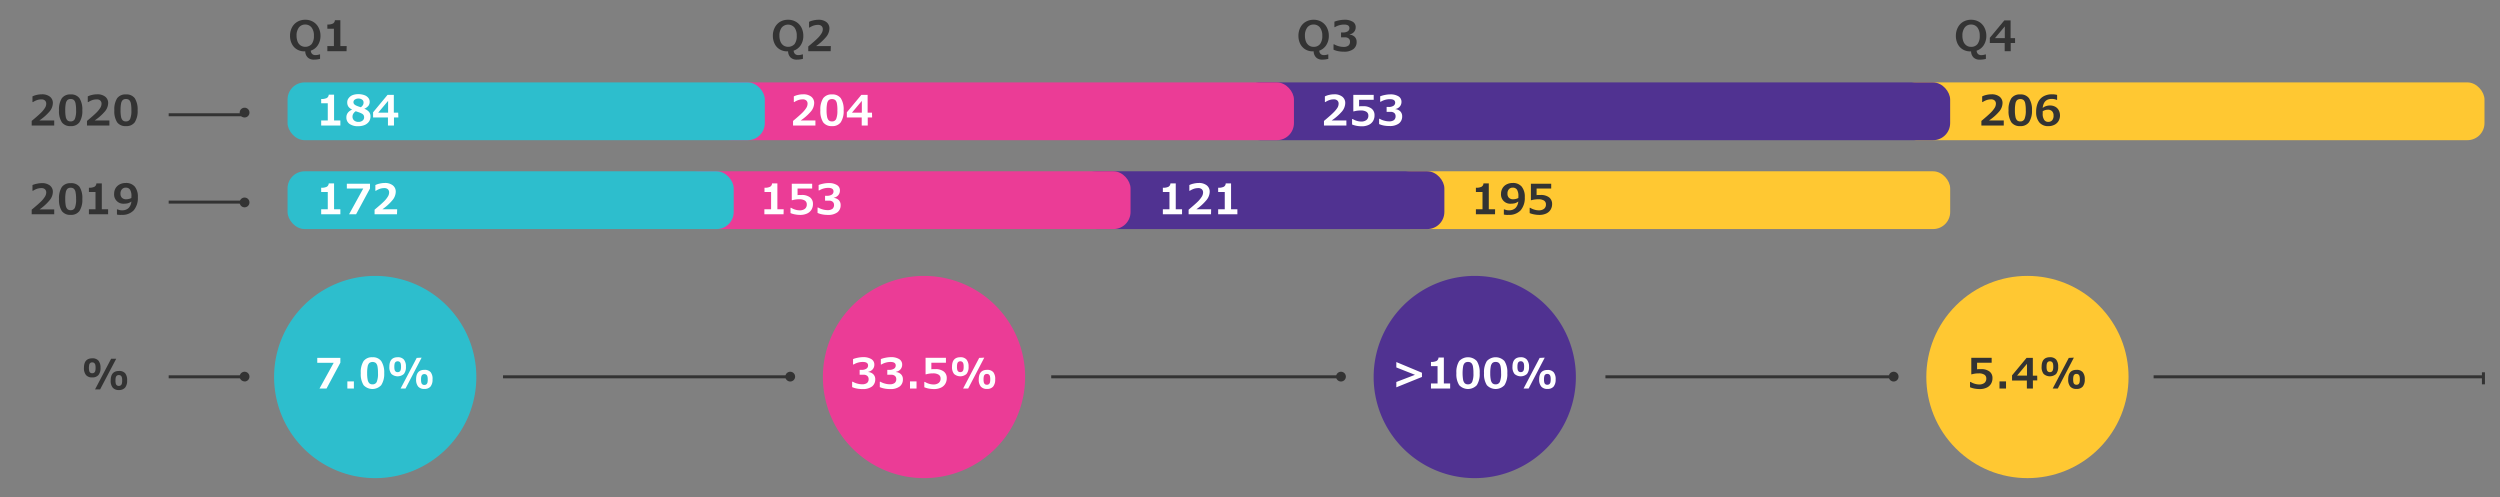 <svg xmlns="http://www.w3.org/2000/svg" width="830" height="165" viewBox="0 0 830 165"><rect x="0" y="0" width="830" height="165" fill="#808080" stroke="none"/><defs><clipPath id="a"><path d="M306.77 91.6a33.57 33.57 0 00-33.57 33.57" fill="#eb3c96"/></clipPath><clipPath id="b"><path d="M489.62 91.6a33.57 33.57 0 00-33.57 33.57" fill="#503291"/></clipPath><clipPath><path d="M273.2 125.17a33.57 33.57 0 1033.57-33.57" fill="#eb3c96" clip-path="url(#a)"/></clipPath><clipPath><path d="M456.05 125.17a33.57 33.57 0 1033.57-33.57" fill="#503291" clip-path="url(#b)"/></clipPath></defs><path fill="none" stroke="#333" d="M715 125.1h110M824.5 123.6v4"/><path d="M124.57 91.6A33.57 33.57 0 1191 125.17a33.57 33.57 0 0133.57-33.57" fill="#2dbecd"/><g fill="#eb3c96"><path d="M306.77 91.6a33.57 33.57 0 00-33.57 33.57M273.2 125.17a33.57 33.57 0 1033.57-33.57"/></g><g fill="#503291"><path d="M489.62 91.6a33.57 33.57 0 00-33.57 33.57M456.05 125.17a33.57 33.57 0 1033.57-33.57"/></g><circle cx="673.11" cy="125.17" r="33.57" transform="rotate(-45 673.107 125.17)" fill="#ffc832"/><path fill="none" stroke="#333" d="M56 38.1h25"/><path d="M81.2 39a1.62 1.62 0 10-1.62-1.61A1.61 1.61 0 0081.2 39" fill="#333"/><path fill="none" stroke="#333" d="M56 125.1h25"/><path d="M81.2 126.66a1.62 1.62 0 10-1.62-1.66 1.61 1.61 0 001.62 1.62" fill="#333"/><path fill="none" stroke="#333" d="M167 125.1h95"/><path d="M262.36 126.66a1.62 1.62 0 10-1.62-1.62 1.61 1.61 0 001.62 1.62" fill="#333"/><path fill="none" stroke="#333" d="M349 125.1h96"/><path d="M445.2 126.66a1.62 1.62 0 10-1.61-1.62 1.61 1.61 0 001.61 1.62" fill="#333"/><path fill="none" stroke="#333" d="M533 125.1h95"/><path d="M628.7 126.66a1.62 1.62 0 10-1.62-1.62 1.61 1.61 0 001.62 1.62" fill="#333"/><path fill="none" stroke="#333" d="M56 67.1h25"/><path d="M81.2 68.83a1.62 1.62 0 10-1.62-1.61 1.61 1.61 0 001.62 1.61" fill="#333"/><g fill="#ffc832"><rect x="630.54" y="27.36" width="194.31" height="19.18" rx="5.67"/><rect x="462.62" y="56.87" width="184.84" height="19.18" rx="5.67"/></g><g fill="#503291"><rect x="412.67" y="27.36" width="234.78" height="19.18" rx="5.67"/><rect x="358.42" y="56.87" width="121.11" height="19.18" rx="5.67"/></g><g fill="#eb3c96"><rect x="237" y="27.36" width="192.59" height="19.18" rx="5.67"/><rect x="226.67" y="56.87" width="148.67" height="19.18" rx="5.67"/></g><g fill="#2dbecd"><rect x="95.47" y="27.36" width="158.45" height="19.18" rx="5.67"/><rect x="95.47" y="56.87" width="148.12" height="19.18" rx="5.67"/></g><g><g fill="#fff"><path d="M113 41.67h-6.37V40h2.19v-5.72h-2.19v-1.41a4.06 4.06 0 001.85-.32 1.36 1.36 0 00.66-1.12h1.77V40H113zM123 38.73a2.88 2.88 0 01-.5 1.64 3.39 3.39 0 01-1.43 1.13 5.47 5.47 0 01-2.13.4 4.78 4.78 0 01-2.94-.79 2.59 2.59 0 01-1-2.21 2.4 2.4 0 01.48-1.45 3.29 3.29 0 011.45-1.06 3.14 3.14 0 01-1.27-1 2.46 2.46 0 01-.38-1.43 2.15 2.15 0 01.47-1.37 3 3 0 011.25-.99 5.25 5.25 0 011.95-.34 5.73 5.73 0 012 .32 2.83 2.83 0 011.31.89 2 2 0 01.47 1.3 2.14 2.14 0 01-.45 1.4 3.59 3.59 0 01-1.34.94 3.77 3.77 0 011.54 1 2.31 2.31 0 01.52 1.62zm-2.12.21a1.37 1.37 0 00-.17-.72 1.51 1.51 0 00-.57-.5 7 7 0 00-1.19-.5l-.84-.29a2.38 2.38 0 00-.79.79 1.83 1.83 0 00-.29 1 1.63 1.63 0 00.55 1.28 2.13 2.13 0 001.42.47 2.09 2.09 0 001.35-.42 1.33 1.33 0 00.54-1.11zM120.7 34a1.12 1.12 0 00-.47-.92 2 2 0 00-1.22-.36 2 2 0 00-1.18.33 1 1 0 00-.48.85 1 1 0 00.25.7 2.34 2.34 0 00.88.54 5.45 5.45 0 00.63.24l.69.23a2.79 2.79 0 00.7-.75 1.74 1.74 0 00.2-.86zM132.25 39h-1.45v2.67h-2V39h-4.94v-1.71l4.81-5.8h2.08v5.91h1.45zm-3.4-1.6v-3.91l-3.28 3.91z"/></g><g fill="#fff"><path d="M270.72 41.67h-7.43v-1.52c1.54-1.29 2.59-2.22 3.14-2.78a9.13 9.13 0 001.26-1.55 2.68 2.68 0 00.42-1.37 1.36 1.36 0 00-.41-1.07 1.62 1.62 0 00-1.17-.39 4.31 4.31 0 00-1.53.25 6.46 6.46 0 00-1.29.64h-.16V32a6.11 6.11 0 011.45-.5 7.52 7.52 0 011.64-.19 4.18 4.18 0 012.67.77 2.61 2.61 0 011 2.17 4.5 4.5 0 01-1 2.65 16.56 16.56 0 01-3.49 3.1h4.9zM280.09 36.59a6.83 6.83 0 01-.95 4 3.36 3.36 0 01-2.91 1.28 3.42 3.42 0 01-2.93-1.25 6.77 6.77 0 01-.94-4 6.88 6.88 0 01.93-4 3.42 3.42 0 012.94-1.27 3.38 3.38 0 012.92 1.27 6.82 6.82 0 01.94 3.97zm-2.07 0a11.44 11.44 0 00-.16-2.2 2.17 2.17 0 00-.54-1.15 1.85 1.85 0 00-2.19 0 2.21 2.21 0 00-.54 1.16 11.45 11.45 0 00-.17 2.2 10.54 10.54 0 00.18 2.19 2.28 2.28 0 00.54 1.16 1.51 1.51 0 001.09.36 1.42 1.42 0 001.38-.82 7 7 0 00.39-2.91zM289.54 39h-1.45v2.67h-2V39h-4.94v-1.71l4.82-5.8h2.08v5.91h1.45zm-3.41-1.6v-3.91l-3.28 3.91z"/></g><g fill="#fff"><path d="M447 41.67h-7.44v-1.52c1.54-1.29 2.59-2.22 3.14-2.78a9.13 9.13 0 001.3-1.55 2.68 2.68 0 00.42-1.37 1.36 1.36 0 00-.41-1.07 1.62 1.62 0 00-1.17-.39 4.31 4.31 0 00-1.53.25 6.46 6.46 0 00-1.29.64h-.16V32a6.27 6.27 0 011.45-.5 7.52 7.52 0 011.64-.19 4.18 4.18 0 012.67.77 2.61 2.61 0 011 2.17 4.5 4.5 0 01-1 2.65 16.56 16.56 0 01-3.52 3.1h4.9zM456.34 38.25a3.56 3.56 0 01-.53 2 3.28 3.28 0 01-1.49 1.25 5.3 5.3 0 01-2.2.43 9.82 9.82 0 01-1.69-.15 7.77 7.77 0 01-1.54-.45v-1.81h.21a5.73 5.73 0 001.38.61 5.33 5.33 0 001.4.22 2.77 2.77 0 001.79-.51 1.78 1.78 0 00.62-1.46 1.45 1.45 0 00-.64-1.27 3.34 3.34 0 00-1.89-.43 8.21 8.21 0 00-2.31.31h-.15v-5.5h6.77v1.64h-4.85v2.19a4.37 4.37 0 01.56-.06h.78a4.39 4.39 0 012.77.78 2.66 2.66 0 011.01 2.21zM463.25 36.24a2.59 2.59 0 011.67.76 2.25 2.25 0 01.6 1.62 2.88 2.88 0 01-1.09 2.38 5 5 0 01-3.1.84 10.18 10.18 0 01-2-.18 7.28 7.28 0 01-1.47-.47v-1.75h.21a5.56 5.56 0 001.47.61 6 6 0 001.6.24 2.68 2.68 0 001.66-.42 1.63 1.63 0 00.53-1.35 1.34 1.34 0 00-.42-1 1.81 1.81 0 00-1.26-.38h-1.29v-1.63h.64a2.79 2.79 0 001.65-.4 1.22 1.22 0 00.55-1c0-.79-.58-1.18-1.73-1.18a5.84 5.84 0 00-3.05.84h-.2v-1.8a9.31 9.31 0 011.65-.46 9.17 9.17 0 011.73-.18 5 5 0 012.69.65 2.07 2.07 0 011 1.83 2.34 2.34 0 01-.54 1.55 2.51 2.51 0 01-1.47.83z"/></g><g fill="#fff"><path d="M113 71.14h-6.37v-1.67h2.19v-5.73h-2.19v-1.41a3.93 3.93 0 001.85-.32 1.35 1.35 0 00.66-1.12h1.77v8.58H113zM122.84 62.58l-4.62 8.56h-2.33l4.71-8.55h-5.45V61h7.69zM131.8 71.14h-7.44v-1.52c1.55-1.3 2.6-2.22 3.15-2.78a8.26 8.26 0 001.25-1.56 2.6 2.6 0 00.43-1.36 1.43 1.43 0 00-.41-1.08 1.65 1.65 0 00-1.18-.39 4.63 4.63 0 00-1.53.25 6.66 6.66 0 00-1.28.64h-.17v-1.9a6.38 6.38 0 011.46-.49 7.49 7.49 0 011.64-.2 4.18 4.18 0 012.67.77 2.62 2.62 0 011 2.17 4.47 4.47 0 01-1 2.65 16.83 16.83 0 01-3.43 3.14h4.9z"/></g><g fill="#fff"><path d="M260.14 71.14h-6.37v-1.67H256v-5.73h-2.19v-1.41a3.9 3.9 0 001.85-.32 1.31 1.31 0 00.66-1.12h1.77v8.58h2.09zM269.9 67.72a3.52 3.52 0 01-.52 1.94 3.36 3.36 0 01-1.49 1.26 5.46 5.46 0 01-2.2.43 8.94 8.94 0 01-1.69-.16 7.26 7.26 0 01-1.55-.44V69h.22a5.37 5.37 0 001.38.61 4.89 4.89 0 001.4.22 2.77 2.77 0 001.79-.51 1.76 1.76 0 00.61-1.45 1.46 1.46 0 00-.63-1.28 3.34 3.34 0 00-1.89-.43 8.21 8.21 0 00-2.31.31h-.15V61h6.77v1.6h-4.85v2.19a4.37 4.37 0 01.56-.06h.78a4.45 4.45 0 012.77.77 2.67 2.67 0 011 2.22zM276.82 65.7a2.66 2.66 0 011.67.76 2.28 2.28 0 01.6 1.63A2.87 2.87 0 01278 70.5a5 5 0 01-3.1.85 9.44 9.44 0 01-2-.19 6.7 6.7 0 01-1.47-.47V68.9h.2a6.16 6.16 0 001.48.62 6 6 0 001.6.24 2.63 2.63 0 001.65-.42 1.63 1.63 0 00.54-1.34 1.33 1.33 0 00-.43-1 1.83 1.83 0 00-1.25-.38h-1.3V65h.6a2.87 2.87 0 001.65-.39 1.24 1.24 0 00.55-1.06c0-.78-.58-1.18-1.74-1.18a5.81 5.81 0 00-3 .85h-.2v-1.8a9.28 9.28 0 011.65-.47 9 9 0 011.72-.17 4.93 4.93 0 012.7.65 2 2 0 011 1.82 2.32 2.32 0 01-.54 1.55 2.52 2.52 0 01-1.47.84z"/></g><g fill="#fff"><path d="M392.44 71.14h-6.37v-1.67h2.19v-5.73h-2.19v-1.41a3.9 3.9 0 001.85-.32 1.31 1.31 0 00.66-1.12h1.77v8.58h2.09zM402.06 71.14h-7.44v-1.52c1.54-1.3 2.59-2.22 3.14-2.78a8.78 8.78 0 001.24-1.56 2.68 2.68 0 00.42-1.36 1.4 1.4 0 00-.41-1.08 1.62 1.62 0 00-1.17-.39 4.54 4.54 0 00-1.53.25 6.46 6.46 0 00-1.29.64h-.16v-1.9a6.13 6.13 0 011.45-.49 7.56 7.56 0 011.64-.2 4.18 4.18 0 012.67.77 2.62 2.62 0 011 2.17 4.47 4.47 0 01-1 2.65 16.56 16.56 0 01-3.43 3.14h4.91zM410.81 71.14h-6.38v-1.67h2.19v-5.73h-2.19v-1.41a3.9 3.9 0 001.85-.32 1.31 1.31 0 00.66-1.12h1.77v8.58h2.1z"/></g><g fill="#333"><path d="M496.35 71.14H490v-1.67h2.19v-5.73H490v-1.41a3.9 3.9 0 001.85-.32 1.31 1.31 0 00.66-1.12h1.77v8.58h2.09zM506.23 65.46a6.31 6.31 0 01-1.37 4.36 5.16 5.16 0 01-4 1.52 6.89 6.89 0 01-.84 0 5 5 0 01-.74-.11v-1.71h.24a3.09 3.09 0 001.45.3 3 3 0 002.16-.75 3.44 3.44 0 00.94-2.17 3.41 3.41 0 01-1.1.57 5.46 5.46 0 01-1.36.16 3.05 3.05 0 01-3.27-3.28 3.54 3.54 0 01.49-1.86 3.32 3.32 0 011.37-1.28 4.32 4.32 0 012-.46 3.72 3.72 0 013 1.21 5.24 5.24 0 011.03 3.5zm-2.12-.34a4 4 0 00-.45-2.12 1.61 1.61 0 00-1.44-.7 1.64 1.64 0 00-1.27.53 2.11 2.11 0 00-.47 1.45 1.83 1.83 0 00.5 1.4 2 2 0 001.47.48 3.94 3.94 0 001.64-.42zM515.3 67.72a3.52 3.52 0 01-.53 1.94 3.36 3.36 0 01-1.49 1.26 5.46 5.46 0 01-2.2.43 9 9 0 01-1.69-.16 7.16 7.16 0 01-1.54-.44V69h.21a5.28 5.28 0 001.39.61 4.83 4.83 0 001.39.22 2.75 2.75 0 001.79-.51 1.76 1.76 0 00.62-1.45 1.44 1.44 0 00-.64-1.28 3.34 3.34 0 00-1.89-.43 8.21 8.21 0 00-2.31.31h-.15V61H515v1.6h-4.85v2.19a4.37 4.37 0 01.56-.06h.78a4.5 4.5 0 012.78.77 2.7 2.7 0 011.03 2.22z"/></g><g fill="#333"><path d="M665.25 41.67h-7.43v-1.52c1.54-1.29 2.59-2.22 3.14-2.78a9.13 9.13 0 001.26-1.55 2.68 2.68 0 00.42-1.37 1.36 1.36 0 00-.41-1.07 1.62 1.62 0 00-1.17-.39 4.31 4.31 0 00-1.53.25 6.46 6.46 0 00-1.29.64h-.16V32a6.11 6.11 0 011.45-.5 7.52 7.52 0 011.64-.19 4.12 4.12 0 012.67.77 2.61 2.61 0 011 2.17 4.5 4.5 0 01-1 2.65 16.56 16.56 0 01-3.49 3.1h4.9zM674.62 36.59a6.83 6.83 0 01-1 4 3.39 3.39 0 01-2.91 1.28 3.42 3.42 0 01-2.93-1.25 6.77 6.77 0 01-.94-4 6.86 6.86 0 01.93-4 3.42 3.42 0 012.94-1.27 3.38 3.38 0 012.92 1.27 6.82 6.82 0 01.99 3.97zm-2.06 0a11.3 11.3 0 00-.17-2.2 2.13 2.13 0 00-.54-1.15 1.85 1.85 0 00-2.19 0 2.21 2.21 0 00-.54 1.16 11.38 11.38 0 00-.17 2.2 10.54 10.54 0 00.18 2.19 2.28 2.28 0 00.54 1.16 1.51 1.51 0 001.09.36 1.42 1.42 0 001.38-.82 7 7 0 00.42-2.91zM683.92 38.29a3.64 3.64 0 01-.48 1.87 3.23 3.23 0 01-1.37 1.27 4.37 4.37 0 01-2 .45 3.71 3.71 0 01-3-1.23 5.2 5.2 0 01-1.07-3.48 7.55 7.55 0 01.62-3.18 4.39 4.39 0 011.81-2 5.67 5.67 0 012.85-.68 6.34 6.34 0 011.68.2v1.64h-.2a3.32 3.32 0 00-.75-.23 4.25 4.25 0 00-.84-.08c-1.8 0-2.79 1-3 3a3.33 3.33 0 011.11-.61 4.13 4.13 0 011.31-.21 3.64 3.64 0 011.7.39 2.83 2.83 0 011.17 1.13 3.63 3.63 0 01.46 1.75zm-5.75-.53a3.48 3.48 0 00.48 2 1.51 1.51 0 001.34.7 1.68 1.68 0 001.33-.52 2.28 2.28 0 00.46-1.55 2 2 0 00-.49-1.46 1.87 1.87 0 00-1.41-.51 3.11 3.11 0 00-.89.14 3 3 0 00-.81.38v.83z"/></g><g fill="#333"><path d="M101.33 6.56a5 5 0 012.64.68 4.65 4.65 0 011.79 1.91 5.73 5.73 0 01.64 2.71 5.58 5.58 0 01-.86 3.13 4.44 4.44 0 01-2.35 1.82 1.57 1.57 0 00.44 1.1 1.51 1.51 0 001.08.38 3.79 3.79 0 001.33-.22h.22v1.47a7.77 7.77 0 01-2.05.26 2.8 2.8 0 01-2.07-.75 2.91 2.91 0 01-.8-2h-.29a4.66 4.66 0 01-2.5-.67 4.41 4.41 0 01-1.67-1.85 5.81 5.81 0 01-.59-2.66 5.9 5.9 0 01.63-2.73 4.62 4.62 0 011.79-1.9 5.06 5.06 0 012.62-.68zm2.89 5.32a4.32 4.32 0 00-.76-2.73 2.58 2.58 0 00-2.13-1 2.55 2.55 0 00-2.11 1 4.36 4.36 0 00-.76 2.72 5.29 5.29 0 00.34 1.94 2.86 2.86 0 001 1.28 2.88 2.88 0 003.68-.47 4.33 4.33 0 00.74-2.74zM115.05 17h-6.37v-1.71h2.18V9.55h-2.18V8.14a3.88 3.88 0 001.84-.32 1.31 1.31 0 00.66-1.12H113v8.59h2.1z"/></g><g fill="#333"><path d="M261.64 6.56a5 5 0 012.63.68 4.67 4.67 0 011.8 1.91 5.85 5.85 0 01.63 2.71 5.57 5.57 0 01-.85 3.13 4.44 4.44 0 01-2.35 1.82 1.57 1.57 0 00.44 1.1 1.5 1.5 0 001.08.38 3.73 3.73 0 001.32-.22h.23v1.47a7.83 7.83 0 01-2.05.26 2.81 2.81 0 01-2.08-.75 2.9 2.9 0 01-.79-2h-.29a4.66 4.66 0 01-2.5-.67 4.37 4.37 0 01-1.68-1.85 5.94 5.94 0 01-.59-2.66 5.78 5.78 0 01.64-2.73A4.6 4.6 0 01259 7.23a5.09 5.09 0 012.64-.67zm2.88 5.32a4.32 4.32 0 00-.76-2.73 2.78 2.78 0 00-4.23 0 4.29 4.29 0 00-.76 2.72 5.09 5.09 0 00.34 1.94 2.91 2.91 0 001 1.28 2.89 2.89 0 003.69-.47 4.4 4.4 0 00.72-2.74zM275.78 17h-7.44v-1.57c1.55-1.29 2.6-2.22 3.15-2.78a8.26 8.26 0 001.25-1.56 2.58 2.58 0 00.43-1.36 1.43 1.43 0 00-.41-1.08 1.65 1.65 0 00-1.18-.39 4.63 4.63 0 00-1.53.25 6.66 6.66 0 00-1.28.64h-.17v-1.9a6.38 6.38 0 011.46-.49 7.56 7.56 0 011.64-.2 4.18 4.18 0 012.67.77 2.62 2.62 0 011 2.17 4.47 4.47 0 01-1 2.65 16.83 16.83 0 01-3.43 3.14h4.9z"/></g><g fill="#333"><path d="M436.1 6.56a5.07 5.07 0 012.64.68 4.65 4.65 0 011.79 1.91 5.85 5.85 0 01.64 2.71 5.58 5.58 0 01-.86 3.13 4.44 4.44 0 01-2.31 1.82 1.57 1.57 0 00.44 1.1 1.5 1.5 0 001.08.38 3.73 3.73 0 001.32-.22h.16v1.47a7.77 7.77 0 01-2 .26 2.81 2.81 0 01-2.08-.75 3 3 0 01-.79-2h-.29a4.66 4.66 0 01-2.5-.67 4.5 4.5 0 01-1.68-1.85 5.94 5.94 0 01-.58-2.66 5.9 5.9 0 01.63-2.73 4.6 4.6 0 011.78-1.9 5.12 5.12 0 012.61-.68zm2.9 5.32a4.39 4.39 0 00-.76-2.73 2.58 2.58 0 00-2.13-1 2.53 2.53 0 00-2.11 1 4.29 4.29 0 00-.76 2.72 5.09 5.09 0 00.34 1.94 2.86 2.86 0 001 1.28 2.54 2.54 0 001.55.46 2.58 2.58 0 002.13-.93 4.33 4.33 0 00.74-2.74zM448.13 11.51a2.66 2.66 0 011.67.76 2.28 2.28 0 01.6 1.63 2.86 2.86 0 01-1.09 2.41 5 5 0 01-3.11.85 9.4 9.4 0 01-2-.19 6.7 6.7 0 01-1.47-.47v-1.79h.2a6.16 6.16 0 001.48.62 6 6 0 001.6.24 2.63 2.63 0 001.65-.42 1.61 1.61 0 00.54-1.36 1.29 1.29 0 00-.43-1 1.78 1.78 0 00-1.25-.39h-1.3v-1.62h.6a2.87 2.87 0 001.65-.39 1.23 1.23 0 00.53-1.06q0-1.17-1.74-1.17a5.86 5.86 0 00-3.05.84h-.19V7.2a9 9 0 011.65-.47 9.9 9.9 0 011.72-.17 4.93 4.93 0 012.7.65 2 2 0 011 1.82 2.32 2.32 0 01-.54 1.55 2.52 2.52 0 01-1.47.84z"/></g><g fill="#333"><path d="M654.39 6.56a5.09 5.09 0 012.64.68 4.65 4.65 0 011.79 1.91 5.85 5.85 0 01.64 2.71 5.58 5.58 0 01-.86 3.14 4.44 4.44 0 01-2.35 1.82 1.57 1.57 0 00.44 1.1 1.5 1.5 0 001.08.38 3.73 3.73 0 001.32-.22h.23v1.47a7.83 7.83 0 01-2.05.26 2.81 2.81 0 01-2.08-.75 2.9 2.9 0 01-.79-2h-.29a4.66 4.66 0 01-2.5-.67 4.43 4.43 0 01-1.68-1.85 5.94 5.94 0 01-.58-2.66 5.9 5.9 0 01.65-2.75 4.6 4.6 0 011.78-1.9 5.12 5.12 0 012.61-.67zm2.88 5.32a4.39 4.39 0 00-.75-2.73 2.58 2.58 0 00-2.13-1 2.53 2.53 0 00-2.11 1 4.29 4.29 0 00-.76 2.72 5.09 5.09 0 00.34 1.94 2.86 2.86 0 001 1.28 2.54 2.54 0 001.55.46 2.58 2.58 0 002.13-.93 4.33 4.33 0 00.73-2.74zM669 14.27h-1.44V17h-2v-2.73h-4.94v-1.71l4.82-5.79h2.08v5.9H669zm-3.4-1.6V8.76l-3.28 3.91z"/></g><path d="M33.37 122.11a3.56 3.56 0 01-.69 2.41 2.57 2.57 0 01-2.05.78 2.57 2.57 0 01-2.08-.79 3.56 3.56 0 01-.68-2.38c0-2.11.92-3.17 2.76-3.17a2.58 2.58 0 012.06.78 3.55 3.55 0 01.68 2.37zm-1.64 0a3.54 3.54 0 00-.11-1.07 1.1 1.1 0 00-.35-.53 1 1 0 00-.65-.2 1 1 0 00-.64.19 1.09 1.09 0 00-.35.54 5.36 5.36 0 000 2.16 1.06 1.06 0 00.34.52 1 1 0 00.65.19 1 1 0 00.65-.19 1.09 1.09 0 00.35-.54 3.59 3.59 0 00.11-1.06zm6.85-3l-5.35 10.18h-1.68l5.34-10.18zm3.62 7.2a3.57 3.57 0 01-.69 2.41 2.59 2.59 0 01-2 .77 2.6 2.6 0 01-2.08-.78 3.54 3.54 0 01-.68-2.38c0-2.11.92-3.17 2.76-3.17a2.56 2.56 0 012.06.78 3.55 3.55 0 01.63 2.41zm-1.64 0a3.82 3.82 0 00-.11-1.06 1.09 1.09 0 00-.35-.54 1.18 1.18 0 00-1.3 0 1.09 1.09 0 00-.35.54 4 4 0 00-.11 1.08 3.89 3.89 0 00.11 1.08 1.07 1.07 0 00.35.52 1 1 0 00.65.19 1 1 0 00.65-.2 1.1 1.1 0 00.35-.53 4 4 0 00.11-1.04z" fill="#333"/><g fill="#fff"><path d="M113 120.41l-4.6 8.59h-2.33l4.71-8.54h-5.45v-1.64H113zM117.49 129h-2.17v-2.37h2.17zM127.56 123.88a6.83 6.83 0 01-1 4 4 4 0 01-5.84 0 6.77 6.77 0 01-.94-4 6.86 6.86 0 01.93-4 3.42 3.42 0 012.94-1.27 3.38 3.38 0 012.92 1.27 6.82 6.82 0 01.99 4zm-2.07 0a11.44 11.44 0 00-.16-2.2 2.21 2.21 0 00-.54-1.15 1.85 1.85 0 00-2.19 0 2.21 2.21 0 00-.54 1.16 11.38 11.38 0 00-.17 2.2 10.54 10.54 0 00.18 2.19 2.21 2.21 0 00.54 1.16 1.51 1.51 0 001.09.36 1.43 1.43 0 001.38-.82 7 7 0 00.41-2.91zM134.77 121.74a3.61 3.61 0 01-.68 2.41 3.12 3.12 0 01-4.14 0 3.56 3.56 0 01-.68-2.38c0-2.11.92-3.17 2.77-3.17a2.56 2.56 0 012.05.78 3.56 3.56 0 01.68 2.36zm-1.63 0a3.82 3.82 0 00-.11-1.06 1.16 1.16 0 00-.35-.54 1.18 1.18 0 00-1.3 0 1.09 1.09 0 00-.35.54 4 4 0 00-.11 1.08 3.89 3.89 0 00.11 1.08 1.13 1.13 0 00.34.52 1 1 0 00.66.19 1 1 0 00.65-.19 1.16 1.16 0 00.35-.54 3.9 3.9 0 00.11-1.07zm6.84-3L134.63 129H133l5.35-10.18zm3.62 7.2a3.61 3.61 0 01-.68 2.41 2.59 2.59 0 01-2 .78 2.63 2.63 0 01-2.09-.79 3.58 3.58 0 01-.68-2.38c0-2.11.92-3.17 2.77-3.17a2.58 2.58 0 012.06.78 3.55 3.55 0 01.62 2.43zm-1.6.06a3.47 3.47 0 00-.11-1.06 1.09 1.09 0 00-.35-.54 1 1 0 00-.65-.2 1 1 0 00-.64.19 1.09 1.09 0 00-.35.54 3.66 3.66 0 00-.11 1.08 3.49 3.49 0 00.11 1.08.94.94 0 001 .71 1 1 0 00.65-.2 1.1 1.1 0 00.35-.53 3.59 3.59 0 00.1-1.07z"/></g><g fill="#fff"><path d="M288.31 123.53a2.56 2.56 0 011.66.76 2.22 2.22 0 01.61 1.62 2.91 2.91 0 01-1.09 2.42 5 5 0 01-3.11.84 9.34 9.34 0 01-2-.19 6.4 6.4 0 01-1.47-.46v-1.79h.2a5.86 5.86 0 001.47.61 6.1 6.1 0 001.61.24 2.65 2.65 0 001.65-.42 1.6 1.6 0 00.54-1.35 1.35 1.35 0 00-.43-1 1.78 1.78 0 00-1.25-.39h-1.3v-1.62h.6a2.83 2.83 0 001.64-.4 1.23 1.23 0 00.56-1.05c0-.79-.58-1.18-1.74-1.18a5.86 5.86 0 00-3.05.84h-.2v-1.8a9.19 9.19 0 011.66-.46 9.07 9.07 0 011.72-.18 5 5 0 012.69.65 2.06 2.06 0 011 1.83 2.34 2.34 0 01-.54 1.55 2.54 2.54 0 01-1.47.83zM297.49 123.53a2.61 2.61 0 011.67.76 2.25 2.25 0 01.6 1.62 2.88 2.88 0 01-1.09 2.42 5 5 0 01-3.11.84 9.4 9.4 0 01-2-.19 6.56 6.56 0 01-1.47-.46v-1.79h.2a5.78 5.78 0 001.48.61 6 6 0 001.6.24 2.63 2.63 0 001.65-.42 1.6 1.6 0 00.54-1.35 1.35 1.35 0 00-.43-1 1.78 1.78 0 00-1.25-.39h-1.3v-1.62h.6a2.81 2.81 0 001.64-.4 1.23 1.23 0 00.56-1.05c0-.79-.58-1.18-1.74-1.18a5.86 5.86 0 00-3 .84h-.2v-1.8a9.19 9.19 0 011.66-.46 9.07 9.07 0 011.72-.18 5 5 0 012.7.65 2.07 2.07 0 011 1.83 2.34 2.34 0 01-.54 1.55 2.54 2.54 0 01-1.47.83zM304.29 129h-2.17v-2.37h2.17zM314.32 125.54a3.56 3.56 0 01-.53 1.95 3.23 3.23 0 01-1.49 1.25 5.27 5.27 0 01-2.2.43 9.91 9.91 0 01-1.69-.15 7.77 7.77 0 01-1.54-.45v-1.76h.22a5.73 5.73 0 001.38.61 5.26 5.26 0 001.39.22 2.75 2.75 0 001.79-.51 1.78 1.78 0 00.62-1.46 1.44 1.44 0 00-.63-1.27 3.34 3.34 0 00-1.89-.44 8.11 8.11 0 00-2.31.32h-.15v-5.5h6.76v1.64h-4.84v2.19a3.92 3.92 0 01.56-.06h.78a4.41 4.41 0 012.77.78 2.64 2.64 0 011 2.21zM321.57 121.74a3.56 3.56 0 01-.69 2.41 3.11 3.11 0 01-4.13 0 3.56 3.56 0 01-.68-2.38c0-2.11.92-3.17 2.76-3.17a2.58 2.58 0 012.06.78 3.56 3.56 0 01.68 2.36zm-1.64 0a3.47 3.47 0 00-.11-1.06 1.09 1.09 0 00-.35-.54 1.16 1.16 0 00-1.29 0 1.09 1.09 0 00-.35.54 3.66 3.66 0 00-.11 1.08 3.53 3.53 0 00.11 1.08 1.06 1.06 0 00.34.52 1.21 1.21 0 001.3 0 1.09 1.09 0 00.35-.54 3.54 3.54 0 00.11-1.07zm6.85-3L321.43 129h-1.68l5.34-10.18zm3.62 7.2a3.56 3.56 0 01-.69 2.41 2.56 2.56 0 01-2 .78 2.62 2.62 0 01-2.08-.79 3.52 3.52 0 01-.68-2.38c0-2.11.92-3.17 2.76-3.17a2.59 2.59 0 012.07.78 3.6 3.6 0 01.62 2.43zm-1.64 0a3.82 3.82 0 00-.11-1.06 1.09 1.09 0 00-.35-.54 1 1 0 00-.65-.2 1.07 1.07 0 00-.65.19 1.16 1.16 0 00-.35.54 4 4 0 00-.11 1.08 3.84 3.84 0 00.11 1.08 1.09 1.09 0 00.35.52 1 1 0 00.65.19 1 1 0 00.65-.2 1.1 1.1 0 00.35-.53 4 4 0 00.11-1.01z"/></g><g fill="#fff"><path d="M469.78 124.44l-6.2-2.45v-1.79l8.51 3.55v1.4l-8.51 3.44v-1.77zM481.45 129h-6.37v-1.7h2.19v-5.74h-2.19v-1.4a4.06 4.06 0 001.85-.32 1.37 1.37 0 00.66-1.13h1.77v8.59h2.09zM491.25 123.88a6.83 6.83 0 01-.95 4 4 4 0 01-5.84 0 6.77 6.77 0 01-.94-4 6.86 6.86 0 01.93-4 4 4 0 015.86 0 6.82 6.82 0 01.94 4zm-2.07 0a11.44 11.44 0 00-.16-2.2 2.21 2.21 0 00-.54-1.15 1.51 1.51 0 00-1.09-.36 1.54 1.54 0 00-1.11.36 2.28 2.28 0 00-.53 1.16 14.26 14.26 0 000 4.39 2.29 2.29 0 00.55 1.16 1.51 1.51 0 001.09.36 1.43 1.43 0 001.38-.82 7.17 7.17 0 00.41-2.91zM500.43 123.88a6.83 6.83 0 01-.95 4 4 4 0 01-5.84 0 6.77 6.77 0 01-.94-4 6.86 6.86 0 01.93-4 4 4 0 015.86 0 6.82 6.82 0 01.94 4zm-2.07 0a11.44 11.44 0 00-.16-2.2 2.21 2.21 0 00-.54-1.15 1.51 1.51 0 00-1.09-.36 1.54 1.54 0 00-1.11.36 2.28 2.28 0 00-.53 1.16 11.38 11.38 0 00-.17 2.2 10.54 10.54 0 00.18 2.19 2.21 2.21 0 00.54 1.16 1.51 1.51 0 001.09.36 1.43 1.43 0 001.38-.82 7 7 0 00.41-2.91zM507.64 121.74a3.61 3.61 0 01-.68 2.41 3.12 3.12 0 01-4.14 0 3.56 3.56 0 01-.68-2.38c0-2.11.92-3.17 2.77-3.17a2.56 2.56 0 012 .78 3.56 3.56 0 01.73 2.36zm-1.63 0a3.82 3.82 0 00-.11-1.06 1.16 1.16 0 00-.35-.54 1 1 0 00-.65-.2 1 1 0 00-.65.19 1.09 1.09 0 00-.35.54 4 4 0 00-.11 1.08 3.89 3.89 0 00.11 1.08 1.13 1.13 0 00.34.52 1 1 0 00.66.19 1 1 0 00.65-.19 1.16 1.16 0 00.35-.54 3.9 3.9 0 00.1-1.06zm6.84-3L507.5 129h-1.68l5.35-10.18zm3.62 7.2a3.61 3.61 0 01-.68 2.41 2.59 2.59 0 01-2 .78 2.63 2.63 0 01-2.09-.79 3.58 3.58 0 01-.7-2.34c0-2.11.92-3.17 2.77-3.17a2.58 2.58 0 012.06.78 3.55 3.55 0 01.64 2.39zm-1.64 0a3.82 3.82 0 00-.11-1.06 1.09 1.09 0 00-.35-.54 1 1 0 00-.65-.2.93.93 0 00-1 .73 3.66 3.66 0 00-.11 1.08 3.49 3.49 0 00.11 1.08.94.94 0 001 .71 1 1 0 00.65-.2 1.1 1.1 0 00.35-.53 4 4 0 00.11-1.01z"/></g><g fill="#333"><path d="M661.5 125.54a3.56 3.56 0 01-.53 1.95 3.23 3.23 0 01-1.49 1.25 5.27 5.27 0 01-2.2.43 9.91 9.91 0 01-1.69-.15 7.77 7.77 0 01-1.54-.45v-1.76h.22a5.73 5.73 0 001.38.61 5.2 5.2 0 001.39.22 2.75 2.75 0 001.79-.51 1.78 1.78 0 00.62-1.46 1.44 1.44 0 00-.63-1.27 3.38 3.38 0 00-1.89-.44 8.11 8.11 0 00-2.31.32h-.15v-5.5h6.76v1.64h-4.84v2.19a3.92 3.92 0 01.56-.06h.78a4.41 4.41 0 012.77.78 2.64 2.64 0 011 2.21zM666 129h-2.17v-2.37H666zM676.37 126.29h-1.45V129h-2v-2.67H668v-1.71l4.82-5.8h2.08v5.91h1.45zm-3.41-1.6v-3.91l-3.28 3.91zM683.31 121.74a3.61 3.61 0 01-.68 2.41 3.12 3.12 0 01-4.14 0 3.56 3.56 0 01-.67-2.38c0-2.11.92-3.17 2.76-3.17a2.6 2.6 0 012.06.78 3.57 3.57 0 01.67 2.36zm-1.63 0a3.82 3.82 0 00-.11-1.06 1.09 1.09 0 00-.35-.54 1.18 1.18 0 00-1.3 0 1.16 1.16 0 00-.35.54 4 4 0 00-.11 1.08 3.89 3.89 0 00.11 1.08 1.14 1.14 0 00.35.52 1 1 0 00.65.19 1 1 0 00.65-.19 1.09 1.09 0 00.35-.54 3.9 3.9 0 00.11-1.07zm6.84-3L683.18 129h-1.69l5.35-10.18zm3.62 7.2a3.56 3.56 0 01-.68 2.41 2.59 2.59 0 01-2.05.78 2.63 2.63 0 01-2.09-.79 3.58 3.58 0 01-.68-2.38c0-2.11.92-3.17 2.77-3.17a2.58 2.58 0 012.06.78 3.55 3.55 0 01.67 2.43zm-1.64 0a3.47 3.47 0 00-.11-1.06 1.07 1.07 0 00-.34-.54 1 1 0 00-.65-.2 1 1 0 00-.65.19 1.09 1.09 0 00-.35.54 4 4 0 00-.11 1.08 3.84 3.84 0 00.11 1.08 1.08 1.08 0 00.34.52 1.2 1.2 0 001.31 0 1.09 1.09 0 00.34-.53 3.59 3.59 0 00.11-1.02z"/></g><g fill="#333"><path d="M18 41.67h-7.48v-1.52c1.55-1.29 2.6-2.22 3.15-2.78a8.56 8.56 0 001.25-1.55 2.61 2.61 0 00.43-1.37 1.39 1.39 0 00-.41-1.07 1.65 1.65 0 00-1.18-.38 4.39 4.39 0 00-1.53.25 6.66 6.66 0 00-1.28.64h-.17V32a6.37 6.37 0 011.46-.5 7.45 7.45 0 011.64-.19 4.18 4.18 0 012.67.77 2.61 2.61 0 011 2.17 4.5 4.5 0 01-1 2.65 16.83 16.83 0 01-3.49 3.1H18zM27.33 36.59a6.83 6.83 0 01-.95 4 3.37 3.37 0 01-2.92 1.28 3.4 3.4 0 01-2.92-1.25 6.77 6.77 0 01-.95-4 6.88 6.88 0 01.94-4 3.4 3.4 0 012.93-1.27 3.38 3.38 0 012.93 1.27 6.9 6.9 0 01.94 3.97zm-2.07 0a10.56 10.56 0 00-.17-2.2 2.24 2.24 0 00-.53-1.15 1.52 1.52 0 00-1.1-.36 1.53 1.53 0 00-1.1.36 2.28 2.28 0 00-.53 1.16 10.69 10.69 0 00-.17 2.2 11.41 11.41 0 00.17 2.19 2.29 2.29 0 00.55 1.16 1.5 1.5 0 001.08.36 1.44 1.44 0 001.39-.82 7.17 7.17 0 00.41-2.91zM36.32 41.67h-7.44v-1.52c1.55-1.29 2.6-2.22 3.15-2.78a8.56 8.56 0 001.25-1.55 2.61 2.61 0 00.43-1.37 1.39 1.39 0 00-.41-1.07 1.63 1.63 0 00-1.18-.38 4.39 4.39 0 00-1.53.25 6.66 6.66 0 00-1.28.64h-.17V32a6.37 6.37 0 011.46-.5 7.52 7.52 0 011.64-.19 4.18 4.18 0 012.67.77 2.61 2.61 0 011 2.17 4.5 4.5 0 01-1 2.65 16.83 16.83 0 01-3.49 3.1h4.9zM45.69 36.59a6.83 6.83 0 01-.95 4 3.37 3.37 0 01-2.92 1.28 3.4 3.4 0 01-2.92-1.25 6.77 6.77 0 01-.94-4 6.88 6.88 0 01.93-4 3.4 3.4 0 012.93-1.27 3.38 3.38 0 012.93 1.27 6.9 6.9 0 01.94 3.97zm-2.07 0a11.44 11.44 0 00-.16-2.2 2.33 2.33 0 00-.54-1.15 1.52 1.52 0 00-1.1-.36 1.53 1.53 0 00-1.1.36 2.28 2.28 0 00-.53 1.16 11.45 11.45 0 00-.17 2.2 11.41 11.41 0 00.17 2.19 2.29 2.29 0 00.55 1.16 1.5 1.5 0 001.08.36 1.44 1.44 0 001.39-.82 7.17 7.17 0 00.41-2.91z"/></g><g fill="#333"><path d="M18 71.14h-7.48v-1.52c1.55-1.3 2.6-2.22 3.15-2.78a8.26 8.26 0 001.25-1.56 2.6 2.6 0 00.43-1.36 1.43 1.43 0 00-.41-1.08 1.65 1.65 0 00-1.18-.39 4.63 4.63 0 00-1.53.25 6.66 6.66 0 00-1.28.64h-.17v-1.9a6.38 6.38 0 011.46-.44 7.49 7.49 0 011.64-.2 4.18 4.18 0 012.67.77 2.62 2.62 0 011 2.17 4.47 4.47 0 01-1 2.65 16.83 16.83 0 01-3.43 3.14H18zM27.33 66.05a6.79 6.79 0 01-.95 4 3.38 3.38 0 01-2.92 1.29 3.43 3.43 0 01-2.92-1.25 6.82 6.82 0 01-.95-4 6.9 6.9 0 01.94-4 3.42 3.42 0 012.93-1.27A3.41 3.41 0 0126.39 62a6.9 6.9 0 01.94 4.05zm-2.07 0a10.56 10.56 0 00-.17-2.2 2.24 2.24 0 00-.53-1.15 1.52 1.52 0 00-1.1-.36 1.53 1.53 0 00-1.1.36 2.28 2.28 0 00-.53 1.17 10.52 10.52 0 00-.17 2.19 11.33 11.33 0 00.17 2.19 2.28 2.28 0 00.55 1.17 1.5 1.5 0 001.08.36 1.44 1.44 0 001.39-.78 7.26 7.26 0 00.41-3zM35.89 71.14h-6.37v-1.67h2.19v-5.73h-2.19v-1.41a3.93 3.93 0 001.85-.33 1.35 1.35 0 00.63-1.11h1.8v8.58h2.09zM45.77 65.46a6.31 6.31 0 01-1.37 4.36 5.17 5.17 0 01-4 1.52 7.12 7.12 0 01-.84 0 4.8 4.8 0 01-.73-.11v-1.71h.24a3.09 3.09 0 001.45.3 3 3 0 002.16-.75 3.44 3.44 0 00.94-2.17 3.45 3.45 0 01-1.11.57 5.34 5.34 0 01-1.36.16 3.05 3.05 0 01-3.26-3.28 3.63 3.63 0 01.48-1.86 3.35 3.35 0 011.38-1.28 4.28 4.28 0 012-.46 3.74 3.74 0 013 1.21 5.24 5.24 0 011.02 3.5zm-2.13-.34a4 4 0 00-.45-2.12 1.59 1.59 0 00-1.43-.7 1.64 1.64 0 00-1.27.53 2.06 2.06 0 00-.49 1.45 1.87 1.87 0 00.5 1.4 2 2 0 001.47.48 3.87 3.87 0 001.64-.42z"/></g></g></svg>
